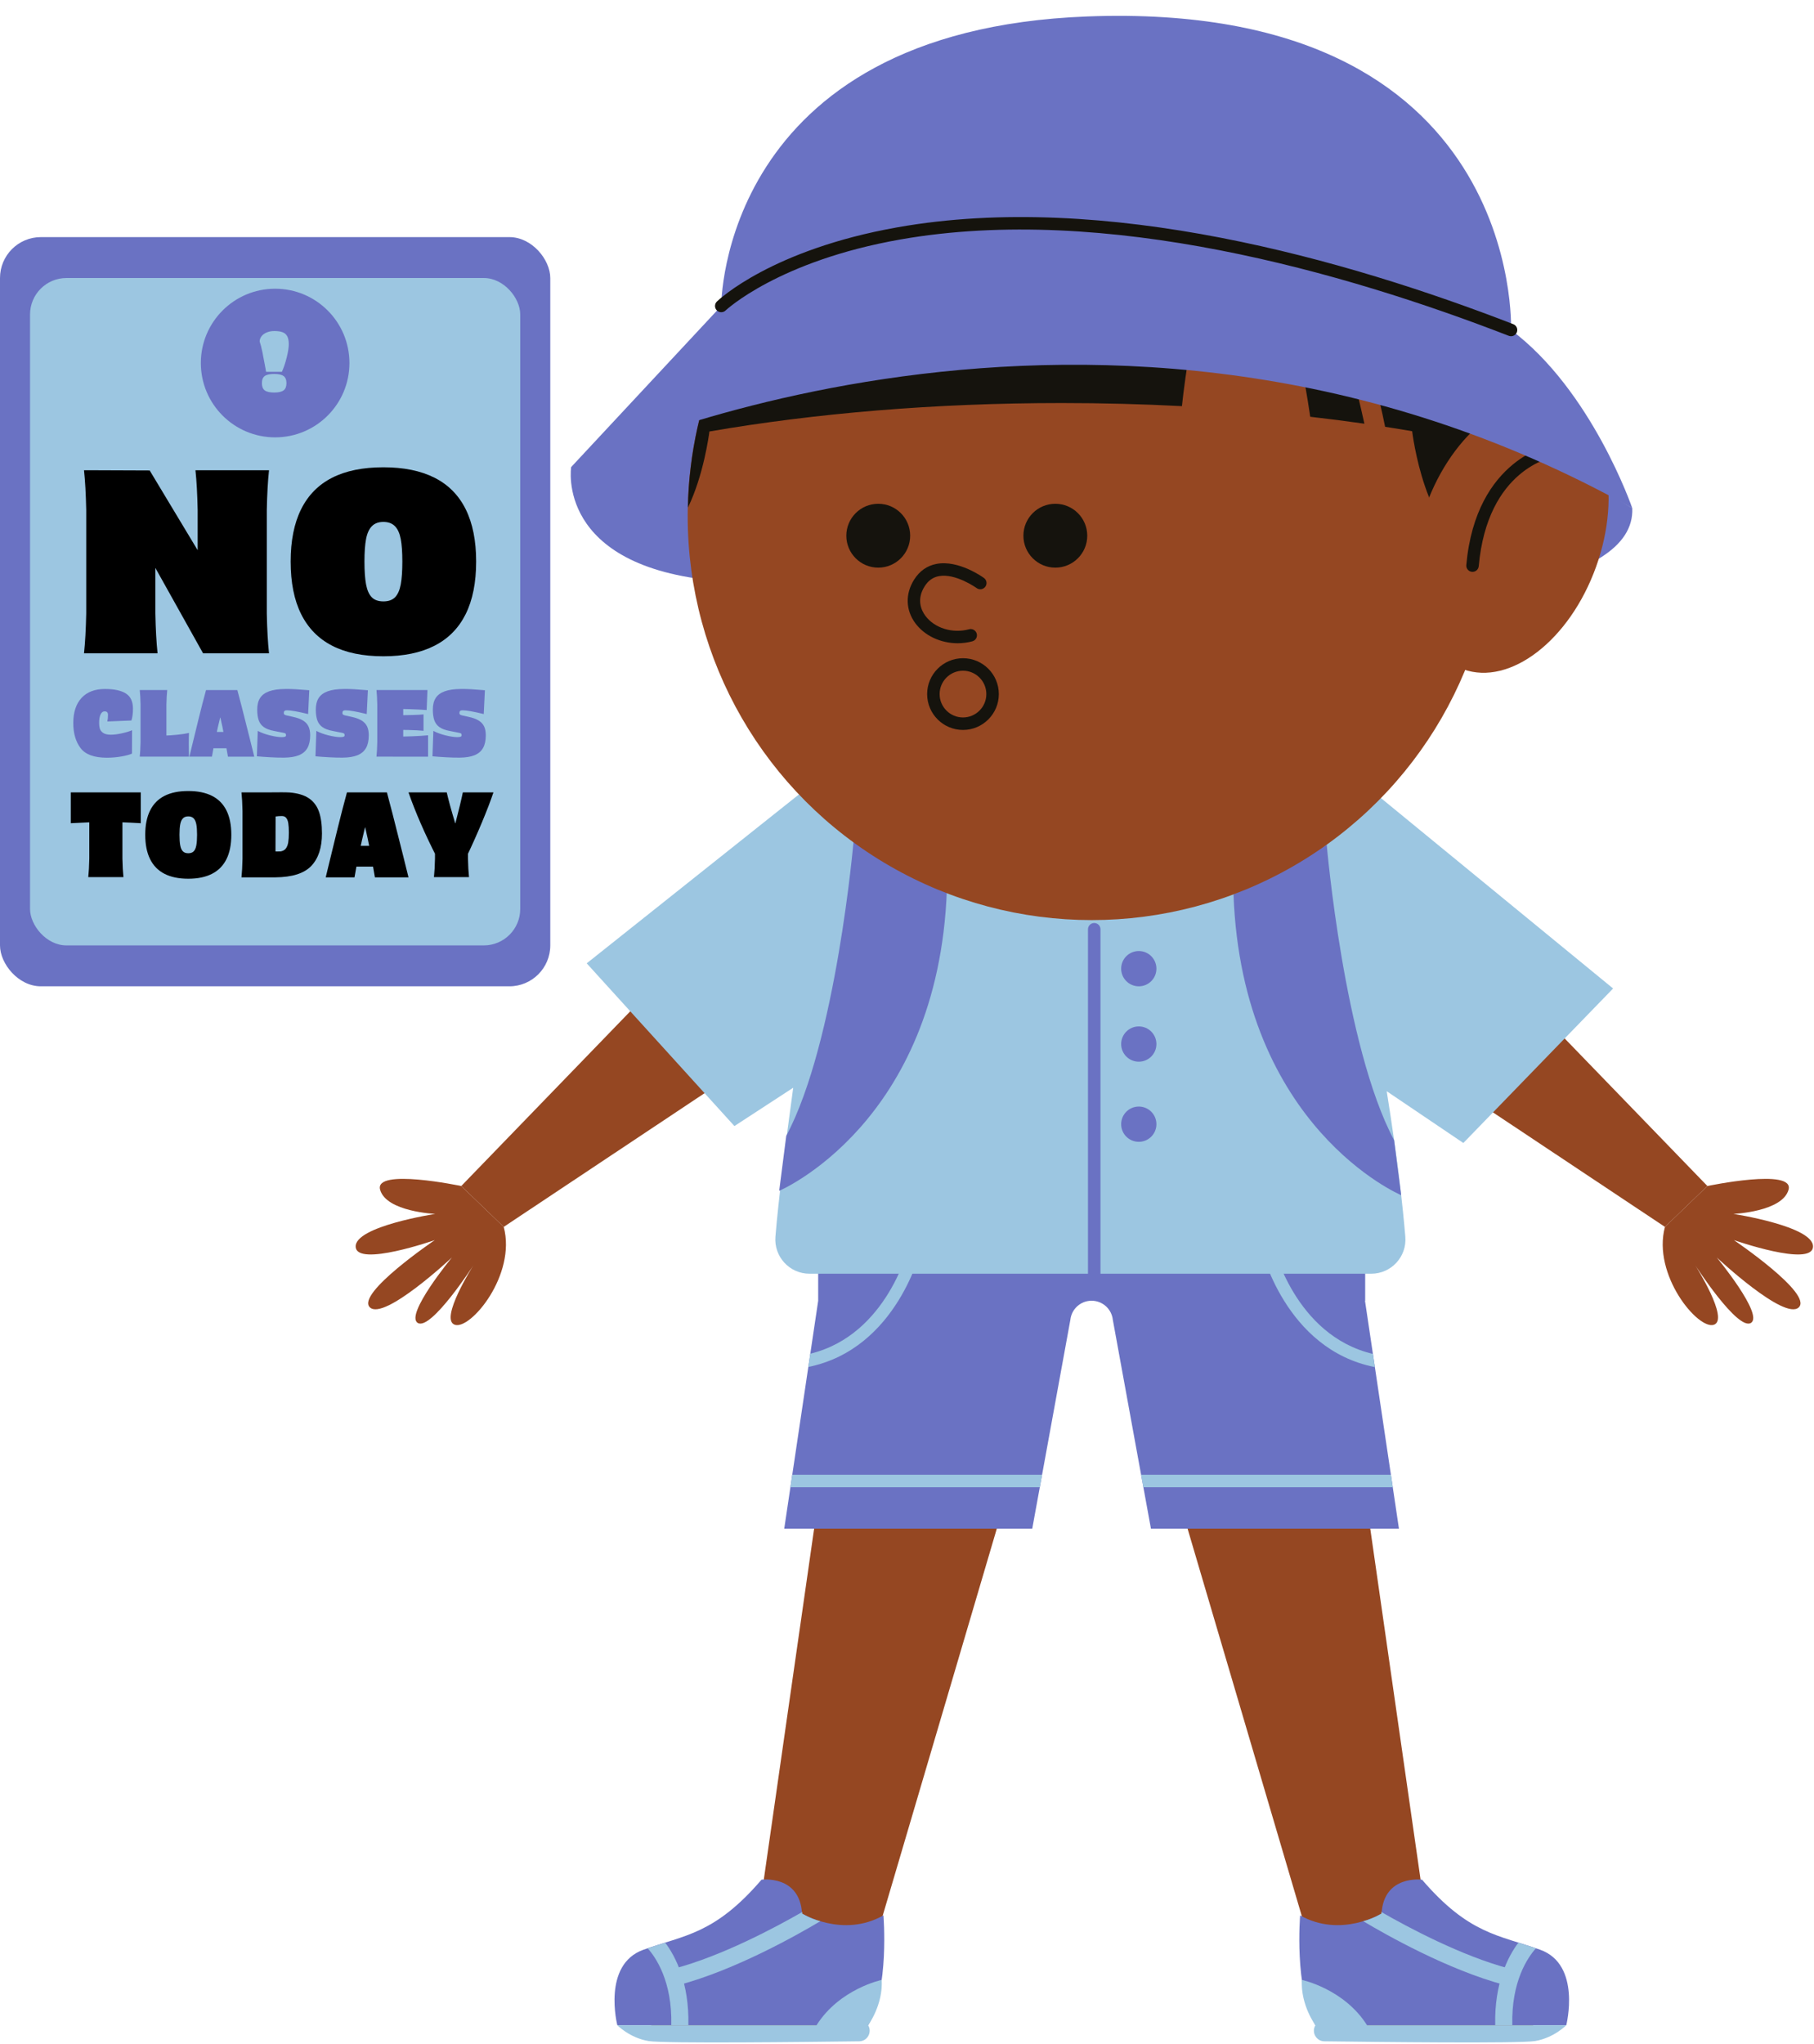 <?xml version="1.0" encoding="UTF-8"?>
<!DOCTYPE svg PUBLIC '-//W3C//DTD SVG 1.0//EN'
          'http://www.w3.org/TR/2001/REC-SVG-20010904/DTD/svg10.dtd'>
<svg height="502.8" preserveAspectRatio="xMidYMid meet" version="1.0" viewBox="0.0 -3.9 446.4 502.8" width="446.4" xmlns="http://www.w3.org/2000/svg" xmlns:xlink="http://www.w3.org/1999/xlink" zoomAndPan="magnify"
><g fill="#954722" id="change1_7"
  ><path d="M213.604 479.618L185.141 478.141 206.189 331.403 256.883 332.88 213.604 479.618z"
    /><path d="m188.585,469.925h0c-.477,4.967-3.917,9.15-8.698,10.578l-16.277,4.861c-2.549.761-4.295,3.105-4.295,5.765h0c0,3.323,2.694,6.017,6.017,6.017h34.278c6.724,0,12.399-4.998,13.25-11.667l3.575-15.455-27.849-.098Z"
  /></g
  ><g fill="#954722" id="change1_3"
  ><path d="M323.942 479.618L352.404 478.141 331.357 331.403 280.663 332.88 323.942 479.618z"
    /><path d="m348.961,469.925h0c.477,4.967,3.917,9.15,8.698,10.578l16.277,4.861c2.549.761,4.295,3.105,4.295,5.765h0c0,3.323-2.694,6.017-6.017,6.017h-34.278c-6.724,0-12.399-4.998-13.25-11.667l-3.575-15.455,27.849-.098Z"
  /></g
  ><g
  ><g id="change2_1"
    ><path d="m187.407,458.501s9.4-1.237,9.955,8.314c0,0,10.002,6.138,20.04.467,0,0,1.524,17.962-3.765,27.023h-61.724s-3.801-14.921,6.433-18.574c10.234-3.653,17.498-3.787,29.061-17.231Z" fill="#6a72c3"
    /></g
    ><g id="change3_1"
    ><path d="m216.979,483.157s-10.385,2.184-16.038,11.148h-49.028s3.022,3.116,7.7,3.896c3.828.638,39.121.232,51.833.063,2.016-.027,3.231-2.231,2.191-3.959h0s3.681-4.942,3.342-11.148Z" fill="#9cc6e1"
    /></g
    ><g id="change3_2"
    ><path d="m169.395,494.305c.245-10.472-3.209-16.988-5.684-20.291-1.488.446-2.934.894-4.333,1.367,1.987,2.208,6.081,8.122,5.813,18.924h4.204Z" fill="#9cc6e1"
    /></g
    ><g id="change3_3"
    ><path d="m197.362,466.815c.05-.136.074-.261.116-.393-6.617,3.8-19.795,10.848-31.577,13.962l1.07,4.052c13.981-3.697,29.341-12.4,34.896-15.715-2.703-.728-4.506-1.906-4.506-1.906Z" fill="#9cc6e1"
    /></g
  ></g
  ><g
  ><g id="change2_13"
    ><path d="m349.941,458.501s-9.4-1.237-9.955,8.314c0,0-10.002,6.138-20.04.467,0,0-1.524,17.962,3.765,27.023h61.724s3.801-14.921-6.433-18.574c-10.234-3.653-17.498-3.787-29.061-17.231Z" fill="#6a72c3"
    /></g
    ><g id="change3_9"
    ><path d="m320.369,483.157s10.385,2.184,16.038,11.148h49.028s-3.022,3.116-7.7,3.896c-3.828.638-39.121.232-51.833.063-2.016-.027-3.231-2.231-2.191-3.959h0s-3.681-4.942-3.342-11.148Z" fill="#9cc6e1"
    /></g
    ><g id="change3_10"
    ><path d="m367.953,494.305c-.245-10.472,3.209-16.988,5.684-20.291,1.488.446,2.934.894,4.333,1.367-1.987,2.208-6.081,8.122-5.813,18.924h-4.204Z" fill="#9cc6e1"
    /></g
    ><g id="change3_11"
    ><path d="m339.986,466.815c-.05-.136-.074-.261-.116-.393,6.617,3.8,19.795,10.848,31.577,13.962l-1.07,4.052c-13.981-3.697-29.341-12.4-34.896-15.715,2.703-.728,4.506-1.906,4.506-1.906Z" fill="#9cc6e1"
    /></g
  ></g
  ><g fill="#954722" id="change1_2"
  ><path d="M409.721 297.917L420.17 287.863 327.869 192.474 307.439 229.847 409.721 297.917z"
    /><path d="m420.17,287.863s21.478-4.516,19.967.912c-1.51,5.428-13.566,5.948-13.566,5.948,0,0,19.873,3.053,19.581,8.099-.291,5.046-19.468-1.657-19.468-1.657,0,0,19.467,13.173,15.972,16.546-3.494,3.373-20.19-12.277-20.19-12.277,0,0,11.671,14.147,8.403,16.11-3.267,1.963-13.691-14.183-13.691-14.183,0,0,8.453,13.282,4.591,14.628-3.863,1.346-15.214-12.285-12.051-24.074l10.449-10.054Z"
  /></g
  ><g fill="#954722" id="change1_6"
  ><path d="M123.958 297.917L113.509 287.863 205.81 192.474 226.24 229.847 123.958 297.917z"
    /><path d="m113.509,287.863s-21.478-4.516-19.967.912c1.51,5.428,13.566,5.948,13.566,5.948,0,0-19.873,3.053-19.581,8.099.291,5.046,19.468-1.657,19.468-1.657,0,0-19.467,13.173-15.972,16.546s20.19-12.277,20.19-12.277c0,0-11.671,14.147-8.403,16.11,3.267,1.963,13.691-14.183,13.691-14.183,0,0-8.453,13.282-4.591,14.628,3.863,1.346,15.214-12.285,12.051-24.074l-10.449-10.054Z"
  /></g
  ><g id="change2_2"
  ><path d="m140.558,110.995s-4,24.569,35.997,27.997c39.996,3.428,226.835,20.781,225.121-17.893l-93.866-56.698-111.828,7.169-55.423,39.425Z" fill="#6a72c3"
  /></g
  ><g id="change2_3"
  ><path d="m335.904,316.081h.048v-128.316h-134.608v128.316l-8.353,56.066h61.031l9.381-51.38c.289-2.666,2.54-4.686,5.222-4.686h0c2.682,0,4.933,2.02,5.222,4.686l9.381,51.38h61.031l-8.353-56.066Z" fill="#6a72c3"
  /></g
  ><g fill="#954722" id="change1_1"
  ><path d="m201.344,222.442c8.757,0,15.856-12.71,15.856-28.388,0-2.165-.147-4.264-.404-6.29h-15.452v34.677Z"
    /><path d="m320.5,187.765c-.256,2.026-.404,4.125-.404,6.29,0,15.678,7.099,28.388,15.856,28.388v-34.677h-15.452Z"
  /></g
  ><g id="change3_5"
  ><path d="m396.962,239.268l-62.821-51.503-7.654,16.139-6.113-16.139h-103.704l-4.314,9.681-11.012-9.681-56.962,45.314,36.349,40.032,14.466-9.429c-1.872,13.637-3.638,27.614-4.374,36.638-.401,4.91,3.46,9.117,8.386,9.117h138.232c4.916,0,8.793-4.186,8.389-9.085-.589-7.152-1.856-18.79-4.579-35.811l18.86,12.736,36.851-38.008Z" fill="#9cc6e1"
  /></g
  ><g fill="#9cc6e1" id="change3_8"
  ><path d="m338.336,332.404l-.483-3.24c-19.302-4.558-24.516-26.689-24.568-26.921l-2.996.67c.057.257,5.879,25.136,28.047,29.491Z"
    /><path d="m199.402,329.116l-.485,3.254c22.012-4.457,27.801-29.199,27.858-29.456l-2.997-.67c-.052.232-5.234,22.213-24.377,26.872Z"
  /></g
  ><g fill="#9cc6e1" id="change3_4"
  ><path d="M342.283 358.896L280.807 358.896 281.368 361.967 342.741 361.967 342.283 358.896z"
    /><path d="M194.508 361.967L255.88 361.967 256.441 358.896 194.965 358.896 194.508 361.967z"
  /></g
  ><g id="change2_4"
  ><path d="m326.487,203.904s4.263,49.597,16.585,72.692l1.739,13.521s-39.119-16.545-41.265-73.979l22.941-12.234Z" fill="#6a72c3"
  /></g
  ><g id="change2_5"
  ><path d="m210.07,202.832s-4.263,49.597-16.585,72.692l-1.739,13.521s39.119-16.545,41.265-73.979l-22.941-12.234Z" fill="#6a72c3"
  /></g
  ><g id="change1_4"
  ><circle cx="268.648" cy="123.023" fill="#954722" r="99.419"
  /></g
  ><g fill="#15130d" id="change4_1"
  ><circle cx="216.125" cy="127.885" r="7.856"
    /><circle cx="259.701" cy="127.885" r="7.856"
    /><path d="m235.666,154.339c-4.131,0-8.116-1.811-10.431-4.947-2.371-3.213-2.482-7.206-.297-10.683,1.342-2.135,3.193-3.443,5.5-3.887,5.458-1.05,11.451,3.279,11.703,3.463.685.499.835,1.458.337,2.144-.501.686-1.462.835-2.144.339-.052-.038-5.199-3.724-9.323-2.929-1.455.282-2.591,1.101-3.473,2.504-2.066,3.288-.781,5.938.168,7.225,2.257,3.058,6.691,4.429,10.776,3.331.81-.218,1.66.267,1.88,1.085.22.82-.265,1.662-1.086,1.881-1.191.319-2.408.473-3.611.474Z"
  /></g
  ><g id="change4_2"
  ><path d="m236.976,175.667c-4.863,0-8.821-3.957-8.821-8.821s3.957-8.821,8.821-8.821,8.821,3.957,8.821,8.821-3.957,8.821-8.821,8.821Zm0-14.57c-3.17,0-5.749,2.579-5.749,5.749s2.579,5.749,5.749,5.749,5.749-2.579,5.749-5.749-2.579-5.749-5.749-5.749Z" fill="#15130d"
  /></g
  ><g id="change2_6"
  ><circle cx="280.241" cy="234.394" fill="#6a72c3" r="4.339"
  /></g
  ><g id="change2_7"
  ><circle cx="280.241" cy="252.939" fill="#6a72c3" r="4.339"
  /></g
  ><g id="change2_8"
  ><circle cx="280.241" cy="272.652" fill="#6a72c3" r="4.339"
  /></g
  ><g id="change2_9"
  ><path d="m269.274,312.153c-.849,0-1.536-.687-1.536-1.536v-85.92c0-.848.687-1.536,1.536-1.536s1.536.688,1.536,1.536v85.92c0,.849-.687,1.536-1.536,1.536Z" fill="#6a72c3"
  /></g
  ><g id="change4_3"
  ><path d="m268.648,23.604c-54.223,0-98.277,43.416-99.367,97.378,3.845-7.911,5.17-17.768,5.293-18.735,25.849-4.461,55.34-7,86.675-7,10.079,0,19.968.263,29.609.766.791-7.468,2.973-23.824,7.506-31.611,5.982-10.276,9.445,0,9.445,0,7.94-8.997,13.578,26.978,14.621,34.221,4.527.515,8.972,1.085,13.33,1.709-1.964-8.813-6.505-28.125-9.645-33.136-3.977-6.348,8.093.546,14.743,33.894,2.246.348,4.458.716,6.654,1.092.03.249,3.174,26.076,15.394,28.635,2.465.516,4.045-.425,4.999-2.253.101-1.834.161-3.679.161-5.538,0-54.908-44.511-99.419-99.419-99.419Z" fill="#15130d"
  /></g
  ><g id="change1_5"
  ><ellipse cx="371.845" cy="128.013" fill="#954722" rx="34.786" ry="22.237" transform="rotate(-70.225 371.845 128.013)"
  /></g
  ><g id="change4_4"
  ><path d="m362.368,136.777c-.046,0-.091-.002-.139-.006-.844-.076-1.467-.823-1.392-1.667,2.371-26.394,21.029-29.633,21.218-29.662.835-.136,1.623.44,1.756,1.278.13.837-.439,1.621-1.275,1.755-.685.113-16.492,2.999-18.64,26.904-.072.798-.742,1.398-1.528,1.398Z" fill="#15130d"
  /></g
  ><g id="change2_10"
  ><path d="m140.558,110.995s130.559-62.851,261.118,10.105c0,0-9.951-28.968-29.83-43.82,0,0,3.245-81.208-104.288-77.131-90.431,3.428-90.07,71.226-90.07,71.226l-36.93,39.62Z" fill="#6a72c3"
  /></g
  ><g id="change4_5"
  ><path d="m371.846,78.816c-.184,0-.372-.034-.555-.104-40.468-15.689-99.286-32.536-149.644-23.714-30.038,5.262-42.967,17.364-43.095,17.485-.613.587-1.584.565-2.17-.045-.586-.611-.568-1.581.04-2.168.538-.519,13.541-12.767,44.365-18.239,51.13-9.075,110.669,7.944,151.613,23.817.79.307,1.183,1.197.877,1.987-.237.609-.817.981-1.432.981Z" fill="#15130d"
  /></g
  ><g id="change2_11"
  ><rect fill="#6a72c3" height="184.304" rx="10.063" ry="10.063" width="135.415" y="54.429"
  /></g
  ><g id="change3_6"
  ><rect fill="#9cc6e1" height="164.178" rx="8.964" ry="8.964" width="120.629" x="7.393" y="64.492"
  /></g
  ><g
  ><g id="change5_1"
    ><path d="m48.644,121.585c-.082-3.914-.264-7.183-.546-9.807h18.101c-.283,2.624-.465,5.893-.544,9.807v25.426c.079,3.915.261,7.184.544,9.807h-16.224l-14.651-26.213,2.906-1.635v18.041c.079,3.915.262,7.184.544,9.807h-18.101c.282-2.623.465-5.892.546-9.807v-25.426c-.081-3.914-.264-7.183-.546-9.807h.606l15.558.061,15.741,26.153-3.935,1.513v-17.919Z"
      /><path d="m94.35,157.545c-5.046,0-9.252-.868-12.622-2.603-3.371-1.735-5.913-4.329-7.628-7.779s-2.573-7.759-2.573-12.925c0-5.125.858-9.414,2.573-12.865,1.716-3.451,4.257-6.033,7.628-7.748,3.37-1.716,7.576-2.573,12.622-2.573,5.004,0,9.201.858,12.592,2.573s5.943,4.298,7.658,7.748c1.714,3.451,2.573,7.74,2.573,12.865,0,5.166-.859,9.474-2.573,12.925-1.716,3.451-4.268,6.044-7.658,7.779-3.391,1.736-7.588,2.603-12.592,2.603Zm0-13.5c1.251,0,2.209-.343,2.876-1.029.666-.686,1.129-1.735,1.392-3.148s.393-3.289.393-5.63c0-2.3-.13-4.147-.393-5.539s-.736-2.441-1.423-3.148c-.687-.706-1.635-1.059-2.845-1.059s-2.159.353-2.845,1.059c-.687.707-1.161,1.756-1.423,3.148-.264,1.392-.394,3.239-.394,5.539,0,2.341.13,4.218.394,5.63.262,1.413.726,2.462,1.392,3.148.666.687,1.624,1.029,2.876,1.029Z"
    /></g
    ><g fill="#6a72c3" id="change2_14"
    ><path d="m26.334,182.5c-3.157,0-5.328-.793-6.517-2.378s-1.783-3.639-1.783-6.164c0-2.642.675-4.697,2.026-6.165,1.35-1.467,3.272-2.201,5.767-2.201,2.26,0,3.974.367,5.141,1.101,1.167.734,1.75,1.982,1.75,3.743,0,1.145-.124,2.114-.373,2.906l-5.923.242c.058-.294.099-.576.121-.848.022-.271.033-.524.033-.76,0-.293-.066-.514-.198-.661-.132-.146-.352-.22-.66-.22-.397,0-.717.246-.958.737-.243.492-.363,1.208-.363,2.147,0,.47.051.906.154,1.31.102.404.366.763.792,1.079s1.071.473,1.937.473c.763,0,1.662-.113,2.696-.341,1.035-.227,1.876-.481,2.521-.76l-.021,5.746c-.603.279-1.486.517-2.653.715s-2.33.297-3.49.297Z"
      /><path d="m34.611,182.236h-.22c.102-.954.168-2.143.198-3.567v-9.246c-.03-1.423-.096-2.612-.198-3.566h6.759c-.103.954-.169,2.143-.198,3.566v9.246c.028,1.424.094,2.613.198,3.567h-6.538Zm5.833-5.174c.969-.029,2.036-.103,3.203-.22,1.167-.117,2.117-.264,2.852-.44-.03.748-.045,1.688-.045,2.818,0,1.131.015,2.136.045,3.016h-6.055v-5.174Z"
      /><path d="m54.182,172.615c-.382,1.527-.766,3.218-1.156,5.075-.388,1.856-.679,3.372-.87,4.546h-5.547c.073-.308.145-.613.22-.914.072-.301.145-.605.219-.913.588-2.422,1.197-4.916,1.828-7.485s1.24-4.924,1.826-7.067h7.706c.733,2.729,1.438,5.459,2.113,8.189.352,1.365.697,2.73,1.035,4.095.337,1.365.675,2.73,1.014,4.095h-6.474c-.249-1.467-.543-3.1-.88-4.898s-.667-3.372-.991-4.722h-.043Zm-4.337,3.544h8.564v4.007h-8.564v-4.007Z"
      /><path d="m63.429,175.896c.837.455,1.846.826,3.026,1.111,1.182.286,2.125.43,2.83.43.426,0,.715-.037.87-.11.154-.073.231-.19.231-.352,0-.205-.048-.348-.142-.429-.096-.08-.319-.151-.672-.209l-2.092-.418c-1.071-.19-1.912-.499-2.521-.924s-1.038-.987-1.288-1.684c-.249-.697-.373-1.581-.373-2.654,0-1.173.238-2.128.715-2.862.477-.733,1.218-1.28,2.224-1.64,1.005-.36,2.308-.547,3.908-.562.807-.014,1.657.004,2.554.055.894.051,2.032.136,3.412.253l-.286,5.857c-2.524-.617-4.271-.925-5.24-.925-.249,0-.436.052-.561.154s-.187.271-.187.506c0,.191.058.327.175.407.118.081.309.151.573.209l1.476.331c1.057.22,1.897.525,2.521.913.624.389,1.071.877,1.342,1.464s.408,1.306.408,2.157c0,1.292-.228,2.338-.682,3.138-.456.8-1.153,1.39-2.092,1.772s-2.158.58-3.654.595c-.88.014-1.985-.015-3.313-.088-1.329-.074-2.455-.154-3.38-.242l.22-6.253Z"
      /><path d="m77.849,175.896c.837.455,1.846.826,3.028,1.111,1.182.286,2.125.43,2.828.43.426,0,.717-.037.87-.11.154-.073.232-.19.232-.352,0-.205-.048-.348-.144-.429-.096-.08-.319-.151-.672-.209l-2.09-.418c-1.072-.19-1.912-.499-2.521-.924-.61-.426-1.039-.987-1.288-1.684-.25-.697-.375-1.581-.375-2.654,0-1.173.238-2.128.715-2.862.477-.733,1.219-1.28,2.224-1.64s2.308-.547,3.908-.562c.807-.014,1.659.004,2.554.055.895.051,2.033.136,3.413.253l-.286,5.857c-2.525-.617-4.271-.925-5.24-.925-.25,0-.438.052-.562.154s-.186.271-.186.506c0,.191.058.327.175.407.117.081.309.151.573.209l1.474.331c1.057.22,1.897.525,2.521.913.624.389,1.072.877,1.344,1.464s.406,1.306.406,2.157c0,1.292-.226,2.338-.682,3.138-.454.8-1.152,1.39-2.09,1.772-.94.382-2.158.58-3.654.595-.882.014-1.985-.015-3.314-.088-1.329-.074-2.455-.154-3.379-.242l.219-6.253Z"
      /><path d="m92.864,182.236h-.22c.102-.954.168-2.143.198-3.567v-9.246c-.03-1.423-.096-2.612-.198-3.566h6.781c-.103.954-.169,2.143-.198,3.566v9.246c.028,1.424.094,2.613.198,3.567h-6.561Zm3.875-16.379h8.453l-.198,4.909c-1.291-.088-2.711-.157-4.26-.209-1.549-.051-2.881-.069-3.995-.055v-4.645Zm0,6.186c3.83,0,6.325-.066,7.484-.198v4.029c-.895-.088-2.146-.154-3.753-.198s-2.851-.037-3.731.022v-3.654Zm0,5.262c1.482.015,3.044-.011,4.689-.077,1.644-.066,2.95-.15,3.918-.253v5.262h-8.608v-4.931Z"
      /><path d="m106.645,175.896c.837.455,1.846.826,3.026,1.111,1.182.286,2.125.43,2.83.43.426,0,.715-.037.87-.11.154-.073.231-.19.231-.352,0-.205-.048-.348-.142-.429-.096-.08-.319-.151-.672-.209l-2.092-.418c-1.071-.19-1.912-.499-2.521-.924s-1.038-.987-1.288-1.684c-.249-.697-.373-1.581-.373-2.654,0-1.173.238-2.128.715-2.862.477-.733,1.218-1.28,2.224-1.64,1.005-.36,2.308-.547,3.908-.562.807-.014,1.657.004,2.554.055.894.051,2.032.136,3.412.253l-.286,5.857c-2.524-.617-4.271-.925-5.24-.925-.249,0-.436.052-.561.154s-.187.271-.187.506c0,.191.058.327.175.407.118.081.309.151.573.209l1.476.331c1.057.22,1.897.525,2.521.913.624.389,1.071.877,1.342,1.464s.408,1.306.408,2.157c0,1.292-.228,2.338-.682,3.138-.456.8-1.153,1.39-2.092,1.772s-2.158.58-3.654.595c-.88.014-1.985-.015-3.313-.088-1.329-.074-2.455-.154-3.38-.242l.22-6.253Z"
    /></g
    ><g id="change5_2"
    ><path d="m17.425,198.614v-7.586h17.223v7.586c-1.855-.112-3.362-.187-4.524-.225v8.934c.037,1.817.121,3.334.253,4.551h-8.653c.13-1.217.214-2.734.252-4.551v-8.934c-.543.019-2.06.094-4.551.225Z"
      /><path d="m46.334,212.267c-2.342,0-4.295-.403-5.859-1.209-1.564-.805-2.743-2.009-3.539-3.609-.796-1.602-1.194-3.6-1.194-5.998,0-2.378.397-4.368,1.194-5.97s1.975-2.8,3.539-3.596c1.564-.796,3.517-1.194,5.859-1.194,2.321,0,4.269.398,5.842,1.194,1.573.796,2.758,1.994,3.554,3.596s1.194,3.591,1.194,5.97c0,2.398-.397,4.397-1.194,5.998-.796,1.601-1.981,2.805-3.554,3.609-1.573.806-3.521,1.209-5.842,1.209Zm0-6.265c.58,0,1.024-.159,1.333-.478.31-.318.525-.805.646-1.461s.183-1.527.183-2.613c0-1.068-.061-1.924-.183-2.57s-.342-1.133-.66-1.461c-.318-.327-.759-.491-1.32-.491-.562,0-1.003.164-1.321.491-.318.328-.538.815-.66,1.461-.123.646-.183,1.503-.183,2.57,0,1.086.06,1.958.183,2.613.121.655.337,1.143.646,1.461.309.319.753.478,1.335.478Z"
      /><path d="m59.705,211.93h-.28c.13-1.217.214-2.734.252-4.551v-11.799c-.037-1.816-.121-3.334-.252-4.551h6.49c2.789-.037,4.587-.028,5.394.028,1.966.169,3.526.637,4.677,1.404,1.152.769,1.981,1.854,2.486,3.259.505,1.404.759,3.212.759,5.422,0,3.466-.871,6.12-2.614,7.964-1.741,1.845-4.691,2.786-8.849,2.824h-8.063Zm8.092-6.377c.13.019.267.023.406.013.141-.009.286-.013.436-.013h.393c.58-.094,1.015-.333,1.306-.717s.487-.885.591-1.503c.102-.619.154-1.423.154-2.417,0-.955-.048-1.723-.141-2.303-.094-.58-.267-1.02-.52-1.32-.252-.299-.603-.45-1.053-.45-.544,0-1.059.038-1.546.112l-.027,8.597Z"
      /><path d="m89.821,199.653c-.487,1.948-.978,4.107-1.474,6.476s-.867,4.303-1.11,5.801h-7.08c.093-.394.186-.782.28-1.166.093-.384.187-.772.28-1.166.75-3.09,1.527-6.274,2.332-9.552s1.584-6.283,2.332-9.018h9.833c.937,3.484,1.835,6.968,2.698,10.451.45,1.742.889,3.484,1.32,5.225.432,1.742.862,3.484,1.293,5.225h-8.26c-.318-1.873-.693-3.957-1.123-6.251-.432-2.294-.853-4.302-1.264-6.026h-.057Zm-5.533,4.523h10.927v5.113h-10.927v-5.113Z"
      /><path d="m112.072,198.614c.843-3.24,1.452-5.769,1.826-7.586h7.529c-.675,2.023-1.621,4.49-2.839,7.403-1.218,2.913-2.482,5.736-3.792,8.47h-7.36c-2.903-5.693-5.207-10.984-6.912-15.873h9.411c.412,1.817,1.105,4.346,2.08,7.586h.055Zm3.091,8.709c.037,1.817.121,3.334.252,4.551h-8.624c.13-1.217.214-2.734.253-4.551v-5.029h8.119v5.029Z"
    /></g
  ></g
  ><g id="change2_12"
  ><circle cx="67.708" cy="85.407" fill="#6a72c3" r="18.284"
  /></g
  ><g id="change3_7"
  ><path d="m65.48,87.577c-.024-.159-.052-.325-.082-.497-.031-.172-.064-.356-.102-.553-.258-1.45-.498-2.712-.718-3.787-.222-1.074-.448-1.956-.682-2.644.012-.479.175-.915.489-1.308.313-.394.742-.7,1.29-.921.546-.221,1.164-.332,1.852-.332.847,0,1.527.102,2.036.304s.888.538,1.134,1.004c.244.467.367,1.112.367,1.935,0,.811-.168,1.895-.507,3.252-.337,1.358-.733,2.54-1.188,3.547h-3.888Zm1.99,5.086c-1.093,0-1.87-.178-2.33-.534s-.691-.946-.691-1.77c0-.823.231-1.407.691-1.75.46-.344,1.237-.517,2.33-.517,1.081,0,1.855.172,2.321.517.468.343.7.927.7,1.75,0,.823-.232,1.413-.7,1.77-.466.356-1.24.534-2.321.534Z" fill="#9cc6e1"
  /></g
></svg
>
